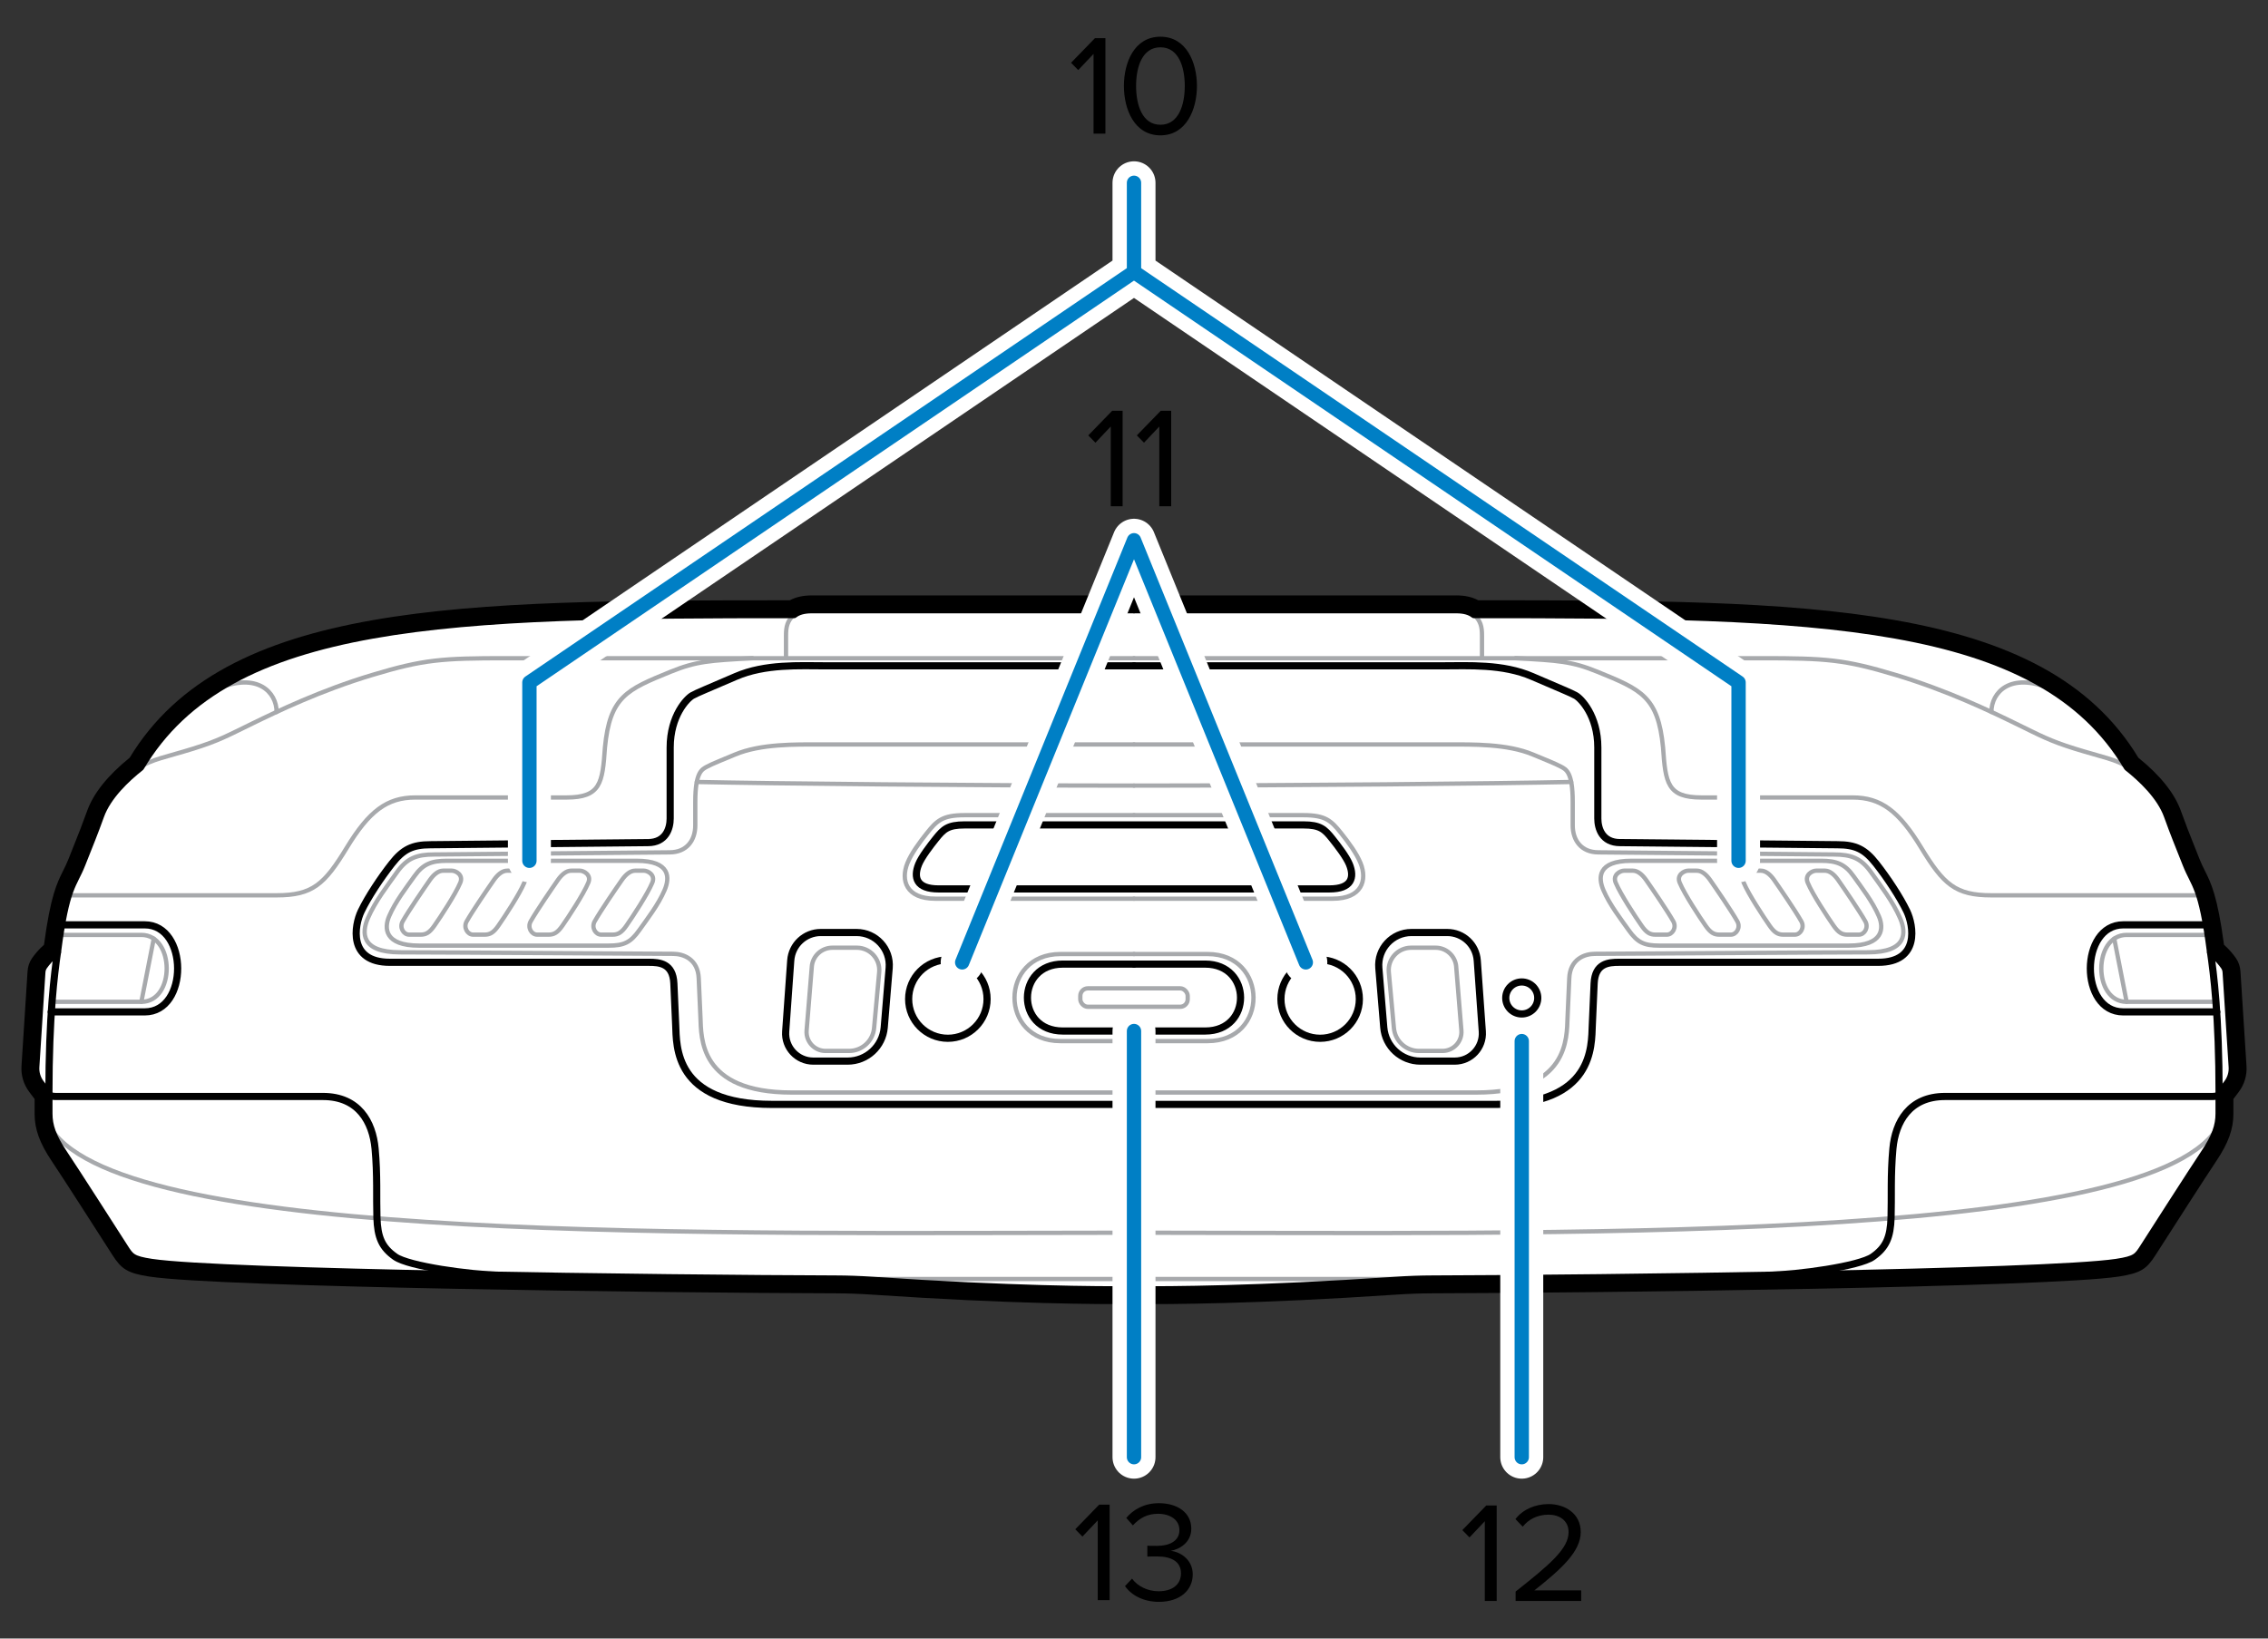 <?xml version="1.0" encoding="UTF-8"?>
<svg id="Layer_1" xmlns="http://www.w3.org/2000/svg" width="2.199in" height="1.589in" viewBox="0 0 158.298 114.383">
  <rect x="0" y="0" width="158.298" height="114.383" fill="#333333" stroke="none"/>
  <defs>
    <style>
      .cls-1 {
        fill: #fff;
      }

      .cls-2 {
        stroke: #007fc5;
      }

      .cls-2, .cls-3, .cls-4, .cls-5 {
        fill: none;
        stroke-linecap: round;
        stroke-linejoin: round;
      }

      .cls-3 {
        stroke: #fff;
        stroke-width: 3px;
      }

      .cls-4 {
        stroke: #000;
        stroke-width: .5px;
      }

      .cls-5 {
        stroke: #a7a9ac;
        stroke-width: .3px;
      }
    </style>
  </defs>
  <g>
    <g>
      <path class="cls-1" d="M79.149,90.543c-2.518,0-8.413,0-18.294-.666-.867-.059-1.722-.089-2.541-.091-11.615-.029-42.891-.419-47.81-1.164-1.489-.225-1.733-.497-2.218-1.253l-.363-.565c-.878-1.37-3.211-5.008-3.881-6.003-.812-1.207-1.128-2.065-1.128-3.062v-1.188l-.473-.625c-.319-.423-.477-.946-.442-1.475l.424-6.619c.017-.246.093-.469.229-.663.183-.262.478-.625.889-.96.458-3.488.879-4.332,1.323-5.225.125-.25.253-.505.384-.837l.415-1.047c.316-.793.531-1.332.888-2.322.519-1.438,1.837-2.714,2.881-3.549,6.47-10.801,22.987-10.825,45.832-10.825.363-.229.826-.34,1.407-.34h44.957c.581,0,1.044.111,1.407.34,22.845,0,39.362.024,45.832,10.825,1.044.835,2.362,2.11,2.881,3.548.356.991.571,1.53.888,2.323l.415,1.046c.131.333.259.588.384.838.444.893.865,1.736,1.323,5.225.438.357.74.745.889.96.136.194.212.417.229.662l.425,6.62c.033.529-.124,1.053-.442,1.475l-.474.625v1.188c0,.996-.316,1.854-1.128,3.062-.639.948-2.735,4.217-3.743,5.788l-.476.74c-.51.796-.754,1.068-2.244,1.293-4.918.745-36.193,1.135-47.809,1.164-.819.002-1.674.032-2.541.091-9.881.666-15.776.666-18.294.666Z"/>
      <path d="M101.628,42.564c.596,0,.979.128,1.25.34,23.793,0,39.452.255,45.606,10.66.989.782,2.298,2.011,2.793,3.383.495,1.372.718,1.883,1.308,3.383.59,1.5,1.106,1.489,1.702,6.149.465.338.785.741.948.975.085.122.13.262.14.41l.424,6.619c.026.409-.095.814-.343,1.141l-.574.759v1.356c0,.846-.255,1.612-1.043,2.782-.787,1.17-3.793,5.867-4.223,6.537-.431.67-.529.862-1.899,1.069-4.867.737-36.165,1.129-47.736,1.158-.858.002-1.716.034-2.573.092-9.864.665-15.661.665-18.261.665s-8.397,0-18.261-.665c-.856-.058-1.714-.09-2.573-.092-11.571-.029-42.868-.421-47.736-1.158-1.37-.208-1.468-.399-1.899-1.069-.431-.67-3.436-5.367-4.223-6.537-.787-1.17-1.043-1.936-1.043-2.782v-1.356l-.574-.759c-.247-.327-.369-.732-.343-1.141l.424-6.619c.01-.148.055-.288.14-.41.163-.234.484-.637.948-.975.596-4.66,1.112-4.649,1.702-6.149.59-1.5.814-2.011,1.308-3.383.495-1.372,1.803-2.601,2.793-3.383,6.154-10.404,21.814-10.66,45.606-10.66.271-.213.654-.34,1.25-.34h44.957M101.628,41.564h-44.957c-.614,0-1.123.112-1.543.34-22.886 0-39.447.046-46.079,10.991-1.526,1.233-2.524,2.482-2.968,3.712-.353.979-.563,1.505-.88,2.301l-.419,1.055c-.121.307-.239.545-.365.797-.456.914-.887,1.779-1.346,5.192-.376.332-.651.675-.829.929-.187.267-.297.585-.318.919l-.424,6.619c-.042.648.151,1.29.543,1.808l.372.491v1.021c0,1.092.351,2.059,1.213,3.34.664.987,2.989,4.612,3.864,5.977l.348.543c.625.974,1.035,1.281,2.59,1.517,4.957.75,36.263,1.14,47.883,1.169.814.002,1.658.032,2.508.089,9.898.668,15.805.668,18.328.668s8.431,0,18.328-.668c.85-.057,1.694-.087,2.508-.089,11.62-.029,42.926-.419,47.883-1.169,1.555-.236,1.965-.543,2.566-1.479l.373-.581c.875-1.365,3.2-4.99,3.864-5.977.862-1.281,1.213-2.248,1.213-3.34v-1.021l.372-.491c.392-.518.585-1.16.543-1.808l-.424-6.619c-.021-.334-.131-.651-.318-.919-.178-.254-.453-.598-.829-.93-.459-3.413-.891-4.278-1.346-5.192-.126-.252-.244-.49-.365-.797l-.418-1.055c-.317-.796-.527-1.321-.88-2.301-.444-1.231-1.442-2.479-2.968-3.712-6.632-10.945-23.193-10.991-46.079-10.991-.42-.229-.929-.34-1.543-.34h0Z"/>
    </g>
    <g>
      <g>
        <path class="cls-5" d="M154.118,65.264h-5.688c-2.343,0-2.367,4.671,0,4.671h6.235"/>
        <line class="cls-5" x1="147.567" y1="65.525" x2="148.43" y2="69.936"/>
        <path class="cls-5" d="M79.149,66.6c2.781,0,1.997,0,5.135,0,4.251,0,4.296,6.077,0,6.077s-5.135,0-5.135,0"/>
        <path class="cls-5" d="M79.149,51.968h21.91c1.711,0,4.132-.053,5.937.704.717.301,1.61.654,1.952.845s.822.343.822,2.456v1.644c0,1.053.607,1.883,1.795,1.883s15.218.149,16.426.149,1.9.252,2.596,1.234c.655.925,1.532,2.043,2.043,3.234.41.956.522,2.362-2.255,2.362s-18.359.106-19.064.106-1.721.364-1.781,1.692-.06,1.389-.121,2.757.121,5.232-6.359,5.232h-23.898"/>
        <path class="cls-5" d="M101.638,67.496l.362,4.451c.054.765-.552,1.416-1.319,1.416h-1.643c-.913,0-1.674-.7-1.75-1.611l-.356-3.899c-.076-.912.644-1.695,1.56-1.695h1.711c.755,0,1.382.584,1.436,1.337Z"/>
        <circle class="cls-4" cx="106.213" cy="69.665" r="1.117"/>
        <path class="cls-5" d="M79.149,54.841c10.947,0,25.571-.146,30.514-.254"/>
        <path class="cls-5" d="M79.149,56.905h11.84c1.52,0,1.92.383,2.615,1.253.508.635,1.086,1.419,1.358,2.093.488,1.205.08,2.484-1.931,2.484h-13.883"/>
        <path class="cls-5" d="M102.878,42.904c.473.447.559.851.559,1.447v1.596"/>
        <path class="cls-5" d="M79.149,45.947h43.787c4.532,0,5.777.085,9.383,1.17s6.606,2.532,8.351,3.383,2.364,1.205,4.13,1.758,3.057.782,3.683,1.306"/>
        <path class="cls-5" d="M138.992,49.698c0-1.384,1.338-2.772,4.048-1.643"/>
        <path class="cls-5" d="M105.782,45.947c2.984.165,3.907.212,5.713.947,3.055,1.244,4.239,1.734,4.58,5.287.17,2.468.298,3.489,2.681,3.489h10.553c1.979,0,3.234.957,4.787,3.511s2.387,3.319,4.896,3.319h14.538"/>
        <path class="cls-5" d="M115.803,66.011c-1.047,0-1.517-.218-2.12-1.07-.568-.802-1.328-1.771-1.771-2.804-.355-.829-.453-2.048,1.956-2.048h13.25c1.047,0,1.648.218,2.251,1.07.568.802,1.328,1.771,1.771,2.804.355.829.322,2.048-2.086,2.048h-13.25Z"/>
        <path class="cls-5" d="M115.54,65.245c-.375,0-.625-.138-.965-.628-.44-.63-1.463-2.183-1.803-2.993-.24-.56.326-.844.584-.844h.613c.334,0,.651.266.914.635.44.63,1.481,2.148,1.91,2.904.239.423-.053.926-.455.926h-.798Z"/>
        <path class="cls-5" d="M120.007,65.245c-.375,0-.625-.138-.965-.628-.44-.63-1.463-2.183-1.803-2.993-.24-.56.326-.844.584-.844h.613c.334,0,.651.266.914.635.44.63,1.481,2.148,1.91,2.904.239.423-.053.926-.455.926h-.798Z"/>
        <path class="cls-5" d="M124.475,65.245c-.375,0-.625-.138-.965-.628-.44-.63-1.463-2.183-1.803-2.993-.24-.56.326-.844.584-.844h.613c.334,0,.651.266.914.635.44.63,1.481,2.148,1.91,2.904.239.423-.053.926-.455.926h-.798Z"/>
        <path class="cls-5" d="M128.942,65.245c-.375,0-.625-.138-.965-.628-.44-.63-1.463-2.183-1.803-2.993-.24-.56.326-.844.584-.844h.613c.334,0,.651.266.914.635.44.63,1.481,2.148,1.91,2.904.239.423-.053.926-.455.926h-.798Z"/>
        <line class="cls-5" x1="99.983" y1="89.286" x2="79.149" y2="89.286"/>
        <path class="cls-5" d="M79.149,86.053c29.138,0,70.243.837,75.574-7.241"/>
        <path class="cls-4" d="M79.149,42.564h22.479c.596,0,.979.128,1.25.34,23.793,0,39.452.255,45.606,10.66.989.782,2.298,2.011,2.793,3.383s.718,1.883,1.309,3.383,1.106,1.489,1.702,6.149c.465.338.785.741.948.975.085.122.13.262.14.41l.424,6.619c.026.409-.095.814-.343,1.141l-.574.759v1.356c0,.846-.255,1.612-1.043,2.782s-3.793,5.867-4.223,6.537-.529.862-1.899,1.069c-4.867.737-36.165,1.129-47.736,1.158-.858.002-1.716.034-2.573.092-9.864.665-15.661.665-18.261.665"/>
        <path class="cls-4" d="M123.394,89.028c2.104-.042,6.383-.634,7.319-1.293s1.234-1.362,1.277-2.745-.043-2.957.128-4.809,1.149-3.638,3.638-3.638h18.649c.176,0,.479-.035.479-.16,0-5.505-.385-8.419-.596-9.904"/>
        <path class="cls-4" d="M154.004,64.561h-5.807c-3.048,0-3.08,6.077,0,6.077h6.526"/>
        <path class="cls-4" d="M79.149,46.479h21.521c1.809,0,4.213-.149,6.277.745s2.67,1.128,3.032,1.33,1.543,1.394,1.543,3.628v4.957c0,.681.298,1.681,1.553,1.681s13.894.149,15.17.149,1.915.319,2.702,1.319,1.66,2.324,2.138,3.314.941,3.574-1.995,3.574h-18.08c-.745,0-1.681.069-1.745,1.473s-.064,1.468-.128,2.915.128,5.532-6.723,5.532h-25.266"/>
        <path class="cls-4" d="M79.149,67.302c2.137,0,2.561,0,4.973,0,3.268,0,3.302,4.671,0,4.671s-4.973,0-4.973,0"/>
        <circle class="cls-4" cx="92.141" cy="69.743" r="2.737"/>
        <path class="cls-4" d="M103.107,67.047l.353,4.96c.079,1.117-.805,2.067-1.925,2.067h-2.399c-1.333,0-2.444-1.022-2.554-2.351l-.345-4.154c-.11-1.332.941-2.473,2.277-2.473h2.498c1.102,0,2.017.852,2.095,1.952Z"/>
      </g>
      <g>
        <path class="cls-5" d="M4.18,65.264h5.688c2.343,0,2.367,4.671,0,4.671H3.633"/>
        <line class="cls-5" x1="10.731" y1="65.525" x2="9.867" y2="69.936"/>
        <path class="cls-5" d="M79.149,66.6c-2.781,0-1.997,0-5.135,0-4.251,0-4.296,6.077,0,6.077s5.135,0,5.135,0"/>
        <path class="cls-5" d="M79.149,51.968h-21.91c-1.711,0-4.132-.053-5.937.704-.717.301-1.61.654-1.952.845s-.822.343-.822,2.456v1.644c0,1.053-.607,1.883-1.795,1.883s-15.218.149-16.426.149-1.9.252-2.596,1.234c-.655.925-1.532,2.043-2.043,3.234-.41.956-.522,2.362,2.255,2.362s18.359.106,19.064.106,1.721.364,1.781,1.692.06,1.389.121,2.757-.121,5.232,6.359,5.232h23.898"/>
        <path class="cls-5" d="M56.66,67.496l-.362,4.451c-.054.765.552,1.416,1.319,1.416h1.643c.913,0,1.674-.7,1.75-1.611l.356-3.899c.076-.912-.644-1.695-1.56-1.695h-1.711c-.755,0-1.382.584-1.436,1.337Z"/>
        <path class="cls-5" d="M79.149,54.841c-10.947,0-25.571-.146-30.514-.254"/>
        <path class="cls-5" d="M79.149,56.905h-11.84c-1.52,0-1.92.383-2.615,1.253-.508.635-1.086,1.419-1.358,2.093-.488,1.205-.08,2.484,1.931,2.484h13.883"/>
        <path class="cls-5" d="M55.42,42.904c-.473.447-.559.851-.559,1.447v1.596"/>
        <path class="cls-5" d="M79.149,45.947h-43.787c-4.532,0-5.777.085-9.383,1.17s-6.606,2.532-8.351,3.383-2.364,1.205-4.13,1.758-3.057.782-3.683,1.306"/>
        <path class="cls-5" d="M19.306,49.698c0-1.384-1.338-2.772-4.048-1.643"/>
        <path class="cls-5" d="M52.516,45.947c-2.984.165-3.907.212-5.713.947-3.055,1.244-4.239,1.734-4.58,5.287-.17,2.468-.298,3.489-2.681,3.489h-10.553c-1.979,0-3.234.957-4.787,3.511s-2.387,3.319-4.896,3.319H4.768"/>
        <path class="cls-5" d="M42.495,66.011c1.047,0,1.517-.218,2.12-1.07.568-.802,1.328-1.771,1.771-2.804.355-.829.453-2.048-1.956-2.048h-13.25c-1.047,0-1.648.218-2.251,1.07-.568.802-1.328,1.771-1.771,2.804-.355.829-.322,2.048,2.086,2.048h13.25Z"/>
        <path class="cls-5" d="M42.758,65.245c.375,0,.625-.138.965-.628.44-.63,1.463-2.183,1.803-2.993.24-.56-.326-.844-.584-.844h-.613c-.334,0-.651.266-.914.635-.44.63-1.481,2.148-1.91,2.904-.239.423.053.926.455.926h.798Z"/>
        <path class="cls-5" d="M38.291,65.245c.375,0,.625-.138.965-.628.44-.63,1.463-2.183,1.803-2.993.24-.56-.326-.844-.584-.844h-.613c-.334,0-.651.266-.914.635-.44.63-1.481,2.148-1.91,2.904-.239.423.053.926.455.926h.798Z"/>
        <path class="cls-5" d="M33.823,65.245c.375,0,.625-.138.965-.628.44-.63,1.463-2.183,1.803-2.993.24-.56-.326-.844-.584-.844h-.613c-.334,0-.651.266-.914.635-.44.63-1.481,2.148-1.91,2.904-.239.423.053.926.455.926h.798Z"/>
        <path class="cls-5" d="M29.356,65.245c.375,0,.625-.138.965-.628.44-.63,1.463-2.183,1.803-2.993.24-.56-.326-.844-.584-.844h-.613c-.334,0-.651.266-.914.635-.44.63-1.481,2.148-1.91,2.904-.239.423.053.926.455.926h.798Z"/>
        <line class="cls-5" x1="58.315" y1="89.286" x2="79.149" y2="89.286"/>
        <path class="cls-5" d="M79.149,86.053c-29.138,0-70.243.837-75.574-7.241"/>
        <path class="cls-4" d="M79.149,42.564s-21.883,0-22.479,0-.979.128-1.25.34c-23.793,0-39.452.255-45.606,10.66-.989.782-2.298,2.011-2.793,3.383s-.718,1.883-1.309,3.383-1.106,1.489-1.702,6.149c-.465.338-.785.741-.948.975-.085.122-.13.262-.14.41l-.424,6.619c-.026.409.095.814.343,1.141l.574.759v1.356c0,.846.255,1.612,1.043,2.782s3.793,5.867,4.223,6.537.529.862,1.899,1.069c4.867.737,36.165,1.129,47.736,1.158.858.002,1.716.034,2.573.092,9.864.665,15.661.665,18.261.665"/>
        <path class="cls-4" d="M34.904,89.028c-2.104-.042-6.383-.634-7.319-1.293s-1.234-1.362-1.277-2.745.043-2.957-.128-4.809-1.149-3.638-3.638-3.638-18.473,0-18.649,0-.479-.035-.479-.16c0-5.505.385-8.419.596-9.904"/>
        <path class="cls-4" d="M4.294,64.561h5.807c3.048,0,3.08,6.077,0,6.077H3.575"/>
        <path class="cls-4" d="M79.149,46.479c-5.649,0-19.713,0-21.521,0s-4.213-.149-6.277.745-2.67,1.128-3.032,1.33-1.543,1.394-1.543,3.628v4.957c0,.681-.298,1.681-1.553,1.681s-13.894.149-15.17.149-1.915.319-2.702,1.319-1.66,2.324-2.138,3.314-.941,3.574,1.995,3.574,17.335,0,18.08,0,1.681.069,1.745,1.473.064,1.468.128,2.915-.128,5.532,6.723,5.532h25.266"/>
        <path class="cls-4" d="M79.149,67.302c-2.137,0-2.561,0-4.973,0-3.268,0-3.302,4.671,0,4.671s4.973,0,4.973,0"/>
        <circle class="cls-4" cx="66.157" cy="69.743" r="2.737"/>
        <path class="cls-4" d="M55.191,67.047l-.353,4.96c-.079,1.117.805,2.067,1.925,2.067h2.399c1.333,0,2.444-1.022,2.554-2.351l.345-4.154c.11-1.332-.941-2.473-2.277-2.473h-2.498c-1.102,0-2.017.852-2.095,1.952Z"/>
        <path class="cls-4" d="M77.745,57.585s-9.255,0-10.42,0-1.472.293-2.005.96c-.389.487-.995,1.274-1.204,1.79-.374.924-.153,1.718,1.388,1.718,2.378,0,12.124,0,12.124,0h2.511s10.279,0,12.656,0c1.541,0,1.762-.794,1.388-1.718-.209-.516-.815-1.303-1.204-1.79-.533-.667-.84-.96-2.005-.96h-13.229Z"/>
      </g>
      <rect class="cls-5" x="75.402" y="68.994" width="7.495" height="1.287" rx=".525" ry=".525"/>
    </g>
  </g>
  <g>
    <path d="M76.325,9.328V3.76l-1.069,1.13-.5-.51,1.669-1.719h.729v6.666h-.829Z"/>
    <path d="M80.994,2.561c1.818,0,2.548,1.81,2.548,3.438,0,1.619-.729,3.448-2.548,3.448-1.829,0-2.549-1.829-2.549-3.448,0-1.629.72-3.438,2.549-3.438ZM80.994,3.301c-1.27,0-1.699,1.369-1.699,2.698s.43,2.708,1.699,2.708c1.269,0,1.699-1.379,1.699-2.708s-.431-2.698-1.699-2.698Z"/>
  </g>
  <g>
    <path d="M77.526,35.34v-5.567l-1.069,1.13-.5-.51,1.669-1.719h.729v6.666h-.829Z"/>
    <path d="M80.916,35.34v-5.567l-1.069,1.13-.5-.51,1.669-1.719h.729v6.666h-.829Z"/>
  </g>
  <g>
    <path d="M103.634,111.762v-5.567l-1.069,1.13-.5-.51,1.669-1.719h.729v6.666h-.829Z"/>
    <path d="M105.784,111.762v-.659c2.398-1.89,3.697-2.999,3.697-4.148,0-.85-.699-1.219-1.389-1.219-.8,0-1.419.34-1.81.839l-.51-.529c.51-.67,1.38-1.05,2.319-1.05,1.109,0,2.238.63,2.238,1.959,0,1.359-1.379,2.599-3.238,4.068h3.269v.739h-4.577Z"/>
  </g>
  <g>
    <path d="M76.619,111.702v-5.567l-1.069,1.13-.5-.51,1.669-1.719h.729v6.666h-.829Z"/>
    <path d="M79.01,110.203c.39.52,1.069.879,1.859.879.97,0,1.559-.479,1.559-1.249,0-.829-.68-1.179-1.658-1.179-.28,0-.59,0-.69.01v-.76c.11.01.42.01.69.01.839,0,1.549-.33,1.549-1.1,0-.739-.68-1.139-1.489-1.139-.729,0-1.27.279-1.759.81l-.46-.521c.479-.579,1.249-1.029,2.278-1.029,1.279,0,2.259.65,2.259,1.779,0,.96-.81,1.439-1.438,1.549.609.051,1.539.57,1.539,1.64,0,1.109-.89,1.919-2.359,1.919-1.129,0-1.959-.5-2.368-1.1l.489-.52Z"/>
  </g>
  <g>
    <path class="cls-3" d="M36.951,60.088v-12.448s42.197-28.657,42.197-28.657l42.197,28.657v12.448M79.149,18.983v-6.224"/>
    <path class="cls-2" d="M36.951,60.088v-12.448s42.197-28.657,42.197-28.657l42.197,28.657v12.448M79.149,18.983v-6.224"/>
  </g>
  <g>
    <path class="cls-3" d="M67.157,67.181l11.992-29.468,11.992,29.468"/>
    <path class="cls-2" d="M67.157,67.181l11.992-29.468,11.992,29.468"/>
  </g>
  <g>
    <line class="cls-3" x1="106.213" y1="72.677" x2="106.213" y2="101.723"/>
    <line class="cls-2" x1="106.213" y1="72.677" x2="106.213" y2="101.723"/>
  </g>
  <g>
    <line class="cls-3" x1="79.149" y1="71.974" x2="79.149" y2="101.723"/>
    <line class="cls-2" x1="79.149" y1="71.974" x2="79.149" y2="101.723"/>
  </g>
</svg>